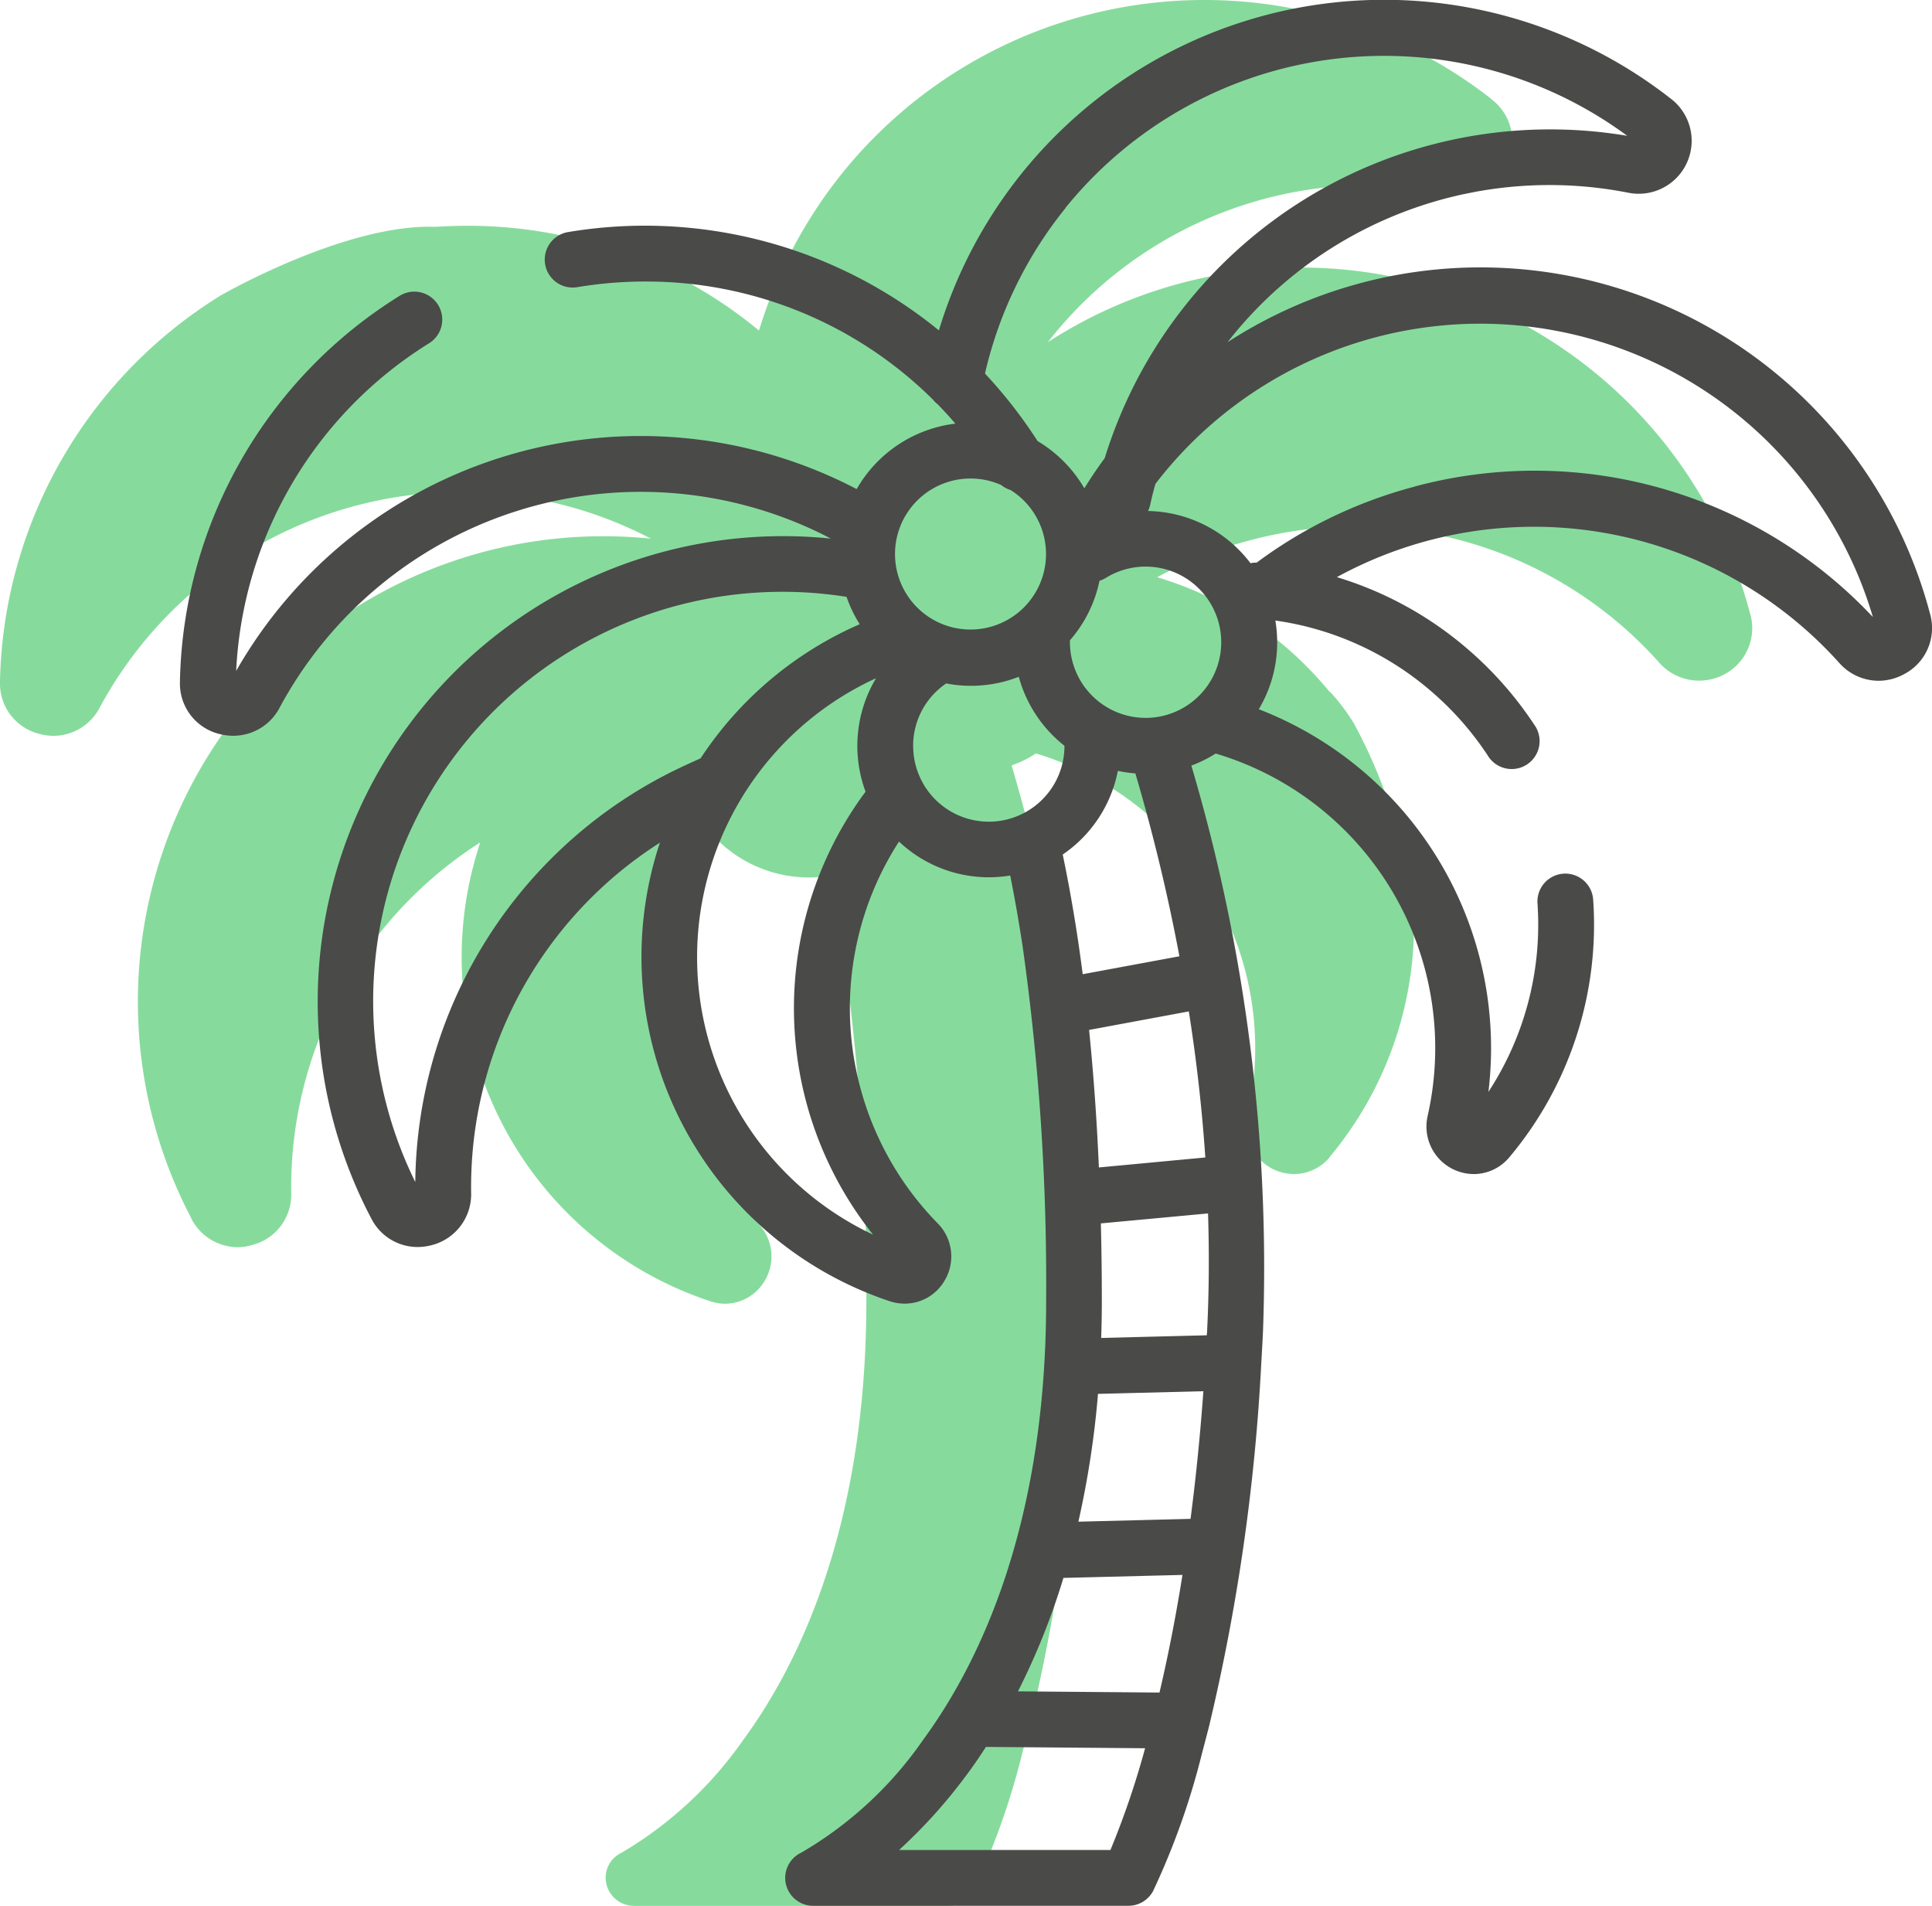 <svg xmlns="http://www.w3.org/2000/svg" width="58.115" height="57.323" viewBox="0 0 58.115 57.323"><defs><style>.a{fill:#0fb93b;opacity:0.5;}.b{fill:#4a4a49;}</style></defs><g transform="translate(-559.526 -1072.849)"><g transform="translate(340.318 574.62)"><path class="a" d="M271.858,516.7l-.01-.03a13.99,13.99,0,0,0-21.12-8.15,12.268,12.268,0,0,1,12.06-4.49,1.581,1.581,0,0,0,1.76-.91,1.552,1.552,0,0,0-.47-1.9l-.03-.03a14,14,0,0,0-19.5,2.24,14.229,14.229,0,0,0-2.51,4.74,13.726,13.726,0,0,0-8.75-3.15c-.32,0-.64.01-.95.03h-.07c-2.71-.08-6.43,2.07-6.43,2.07a13.982,13.982,0,0,0-6.63,11.58v.04a1.559,1.559,0,0,0,1.18,1.56,1.65,1.65,0,0,0,.43.06,1.572,1.572,0,0,0,1.39-.85,12.344,12.344,0,0,1,16.58-5.08,14,14,0,0,0-13.83,20.43l.01.03a1.579,1.579,0,0,0,1.39.85,1.508,1.508,0,0,0,.41-.06,1.561,1.561,0,0,0,1.2-1.57,12.3,12.3,0,0,1,5.68-10.54c-.01.05-.03.09-.04.14a10.9,10.9,0,0,0,6.92,13.64l.03.01a1.435,1.435,0,0,0,.46.08,1.387,1.387,0,0,0,1.18-.67,1.423,1.423,0,0,0-.19-1.75,9.252,9.252,0,0,1-1.17-11.48,3.93,3.93,0,0,0,2.71,1.08,3.384,3.384,0,0,0,.64-.06c.13.68.26,1.4.37,2.14a72.269,72.269,0,0,1,.71,10.66c0,6.73-2.01,10.89-3.69,13.18a11.714,11.714,0,0,1-3.67,3.41.828.828,0,0,0-.46.94.854.854,0,0,0,.82.66h9.47a.859.859,0,0,0,.75-.45,22.2,22.2,0,0,0,1.47-4.14c.06-.25.14-.52.21-.81.3-1.2.62-2.71.9-4.52s.52-3.93.67-6.35v-.02c.02-.33.04-.66.05-1.01a53.332,53.332,0,0,0-2.15-17,3.3,3.3,0,0,0,.73-.36,9.263,9.263,0,0,1,6.37,10.91,1.43,1.43,0,0,0,.76,1.59,1.464,1.464,0,0,0,.64.15,1.4,1.4,0,0,0,1.07-.51l.01-.02a10.884,10.884,0,0,0,2.52-7.26l.01-.03s-.01-.04-.02-.1v-.33a.76.76,0,0,0-.11-.34,15.561,15.561,0,0,0-1.66-4.92l-.01-.01v-.01a5.88,5.88,0,0,0-.71-.95l-.04-.03a11.339,11.339,0,0,0-1.23-1.27,10.725,10.725,0,0,0-3.95-2.17,11.974,11.974,0,0,1,2.75-1.1,12.25,12.25,0,0,1,12.36,3.68,1.6,1.6,0,0,0,1.18.53,1.625,1.625,0,0,0,.77-.19A1.571,1.571,0,0,0,271.858,516.7Z"/><path class="b" d="M277.267,516.7l-.008-.029a13.986,13.986,0,0,0-21.126-8.15,12.283,12.283,0,0,1,12.057-4.495,1.593,1.593,0,0,0,1.3-2.811l-.03-.023a13.991,13.991,0,0,0-22.01,6.974,13.991,13.991,0,0,0-11.137-2.96.84.84,0,1,0,.275,1.657,12.479,12.479,0,0,1,2.1-.167,12.244,12.244,0,0,1,8.583,3.552.82.82,0,0,0,.139.137q.276.283.536.585a3.963,3.963,0,0,0-2.969,1.969,14.013,14.013,0,0,0-18.665,5.468,12.3,12.3,0,0,1,5.816-9.862.84.84,0,0,0-.886-1.427,13.976,13.976,0,0,0-6.621,11.583v.036a1.561,1.561,0,0,0,1.181,1.566,1.678,1.678,0,0,0,.423.055,1.573,1.573,0,0,0,1.394-.845,12.336,12.336,0,0,1,16.583-5.085,14,14,0,0,0-13.835,20.43l.015.028a1.558,1.558,0,0,0,1.386.848,1.673,1.673,0,0,0,.406-.051,1.577,1.577,0,0,0,1.206-1.571,12.276,12.276,0,0,1,5.679-10.539l-.045.134a10.917,10.917,0,0,0,6.921,13.645l.028.01a1.462,1.462,0,0,0,.461.075,1.385,1.385,0,0,0,1.181-.665,1.416,1.416,0,0,0-.19-1.749,9.243,9.243,0,0,1-1.165-11.483,3.935,3.935,0,0,0,3.345,1.021c.137.682.263,1.4.375,2.139a72.577,72.577,0,0,1,.706,10.661c0,6.73-2.007,10.883-3.69,13.181a11.49,11.49,0,0,1-3.673,3.405.839.839,0,0,0,.362,1.6h9.478a.839.839,0,0,0,.743-.449,22.28,22.28,0,0,0,1.468-4.134q.1-.378.211-.809v0a60.246,60.246,0,0,0,1.57-10.877v-.012c.02-.331.039-.668.055-1.011a53.145,53.145,0,0,0-2.156-17,3.926,3.926,0,0,0,.732-.363,9.243,9.243,0,0,1,6.374,10.907,1.43,1.43,0,0,0,1.391,1.741,1.393,1.393,0,0,0,1.072-.51l.018-.021a10.871,10.871,0,0,0,2.5-7.723.839.839,0,1,0-1.675.114,9.193,9.193,0,0,1-1.476,5.669,10.927,10.927,0,0,0-6.907-11.509,3.924,3.924,0,0,0,.553-2.013,4.039,4.039,0,0,0-.055-.655,9.134,9.134,0,0,1,4.7,2.138,9.274,9.274,0,0,1,1.683,1.912.84.84,0,1,0,1.4-.924,10.928,10.928,0,0,0-1.988-2.259,10.812,10.812,0,0,0-3.945-2.172,12.349,12.349,0,0,1,15.112,2.58,1.586,1.586,0,0,0,1.183.537,1.616,1.616,0,0,0,.769-.2A1.562,1.562,0,0,0,277.267,516.7Zm-23.6,3.12a2.278,2.278,0,0,1-2.275-2.275c0-.02,0-.039,0-.058a3.935,3.935,0,0,0,.889-1.791.846.846,0,0,0,.192-.087,2.275,2.275,0,1,1,1.2,4.211Zm-2.411-15.337a12.329,12.329,0,0,1,16.9-2.169,14.021,14.021,0,0,0-15.717,9.692q-.324.441-.614.909a3.982,3.982,0,0,0-1.407-1.421,14.194,14.194,0,0,0-1.582-2.03A12.309,12.309,0,0,1,251.26,504.486Zm-2.851,8.138a2.257,2.257,0,0,1,.916.194.826.826,0,0,0,.282.15,2.271,2.271,0,1,1-1.2-.344ZM239.2,521.55a13.955,13.955,0,0,0-7.5,12.23,12.312,12.312,0,0,1,12.973-17.6,3.923,3.923,0,0,0,.395.823,10.961,10.961,0,0,0-4.786,4.033C239.916,521.2,239.553,521.366,239.2,521.55Zm6.27,13.813a9.228,9.228,0,0,1,.09-16.736,3.96,3.96,0,0,0-.316,3.412,10.929,10.929,0,0,0,.226,13.324Zm1.206-14.7a2.262,2.262,0,0,1,.994-1.879,3.939,3.939,0,0,0,2.183-.2,3.965,3.965,0,0,0,1.374,2.075v.008a2.275,2.275,0,1,1-4.55,0Zm6.157.75a3.991,3.991,0,0,0,.527.077,56.064,56.064,0,0,1,1.325,5.5l-2.909.539q-.07-.546-.15-1.076c-.132-.879-.284-1.724-.451-2.523A3.965,3.965,0,0,0,252.834,521.412Zm1.252,27.721-4.256-.036a21.073,21.073,0,0,0,1.367-3.412l3.581-.09C254.564,546.935,254.326,548.111,254.086,549.133Zm-1.85-8.983,3.171-.08c-.1,1.386-.233,2.664-.386,3.839l-3.374.085A27.832,27.832,0,0,0,252.236,540.15Zm3.286-1.977c0,.073-.008.143-.012.215l-3.177.08c.012-.361.019-.728.019-1.1q0-1.2-.029-2.345l3.224-.3C255.582,535.848,255.578,537,255.522,538.173Zm-.058-5.133-3.2.3q-.095-2.16-.295-4.136l3-.557C255.188,530.039,255.361,531.511,255.464,533.04Zm-2.853,20.828h-6.358a15.554,15.554,0,0,0,2.013-2.233c.2-.266.4-.555.6-.867l4.788.04A25.517,25.517,0,0,1,252.611,553.868Zm9.133-41a13.89,13.89,0,0,0-4.734,2.281.882.882,0,0,0-.186.018,3.953,3.953,0,0,0-3.082-1.57.762.762,0,0,0,.061-.172c.049-.218.1-.433.164-.647a12.317,12.317,0,0,1,21.579,4.008A13.952,13.952,0,0,0,261.744,512.866Z"/></g></g></svg>